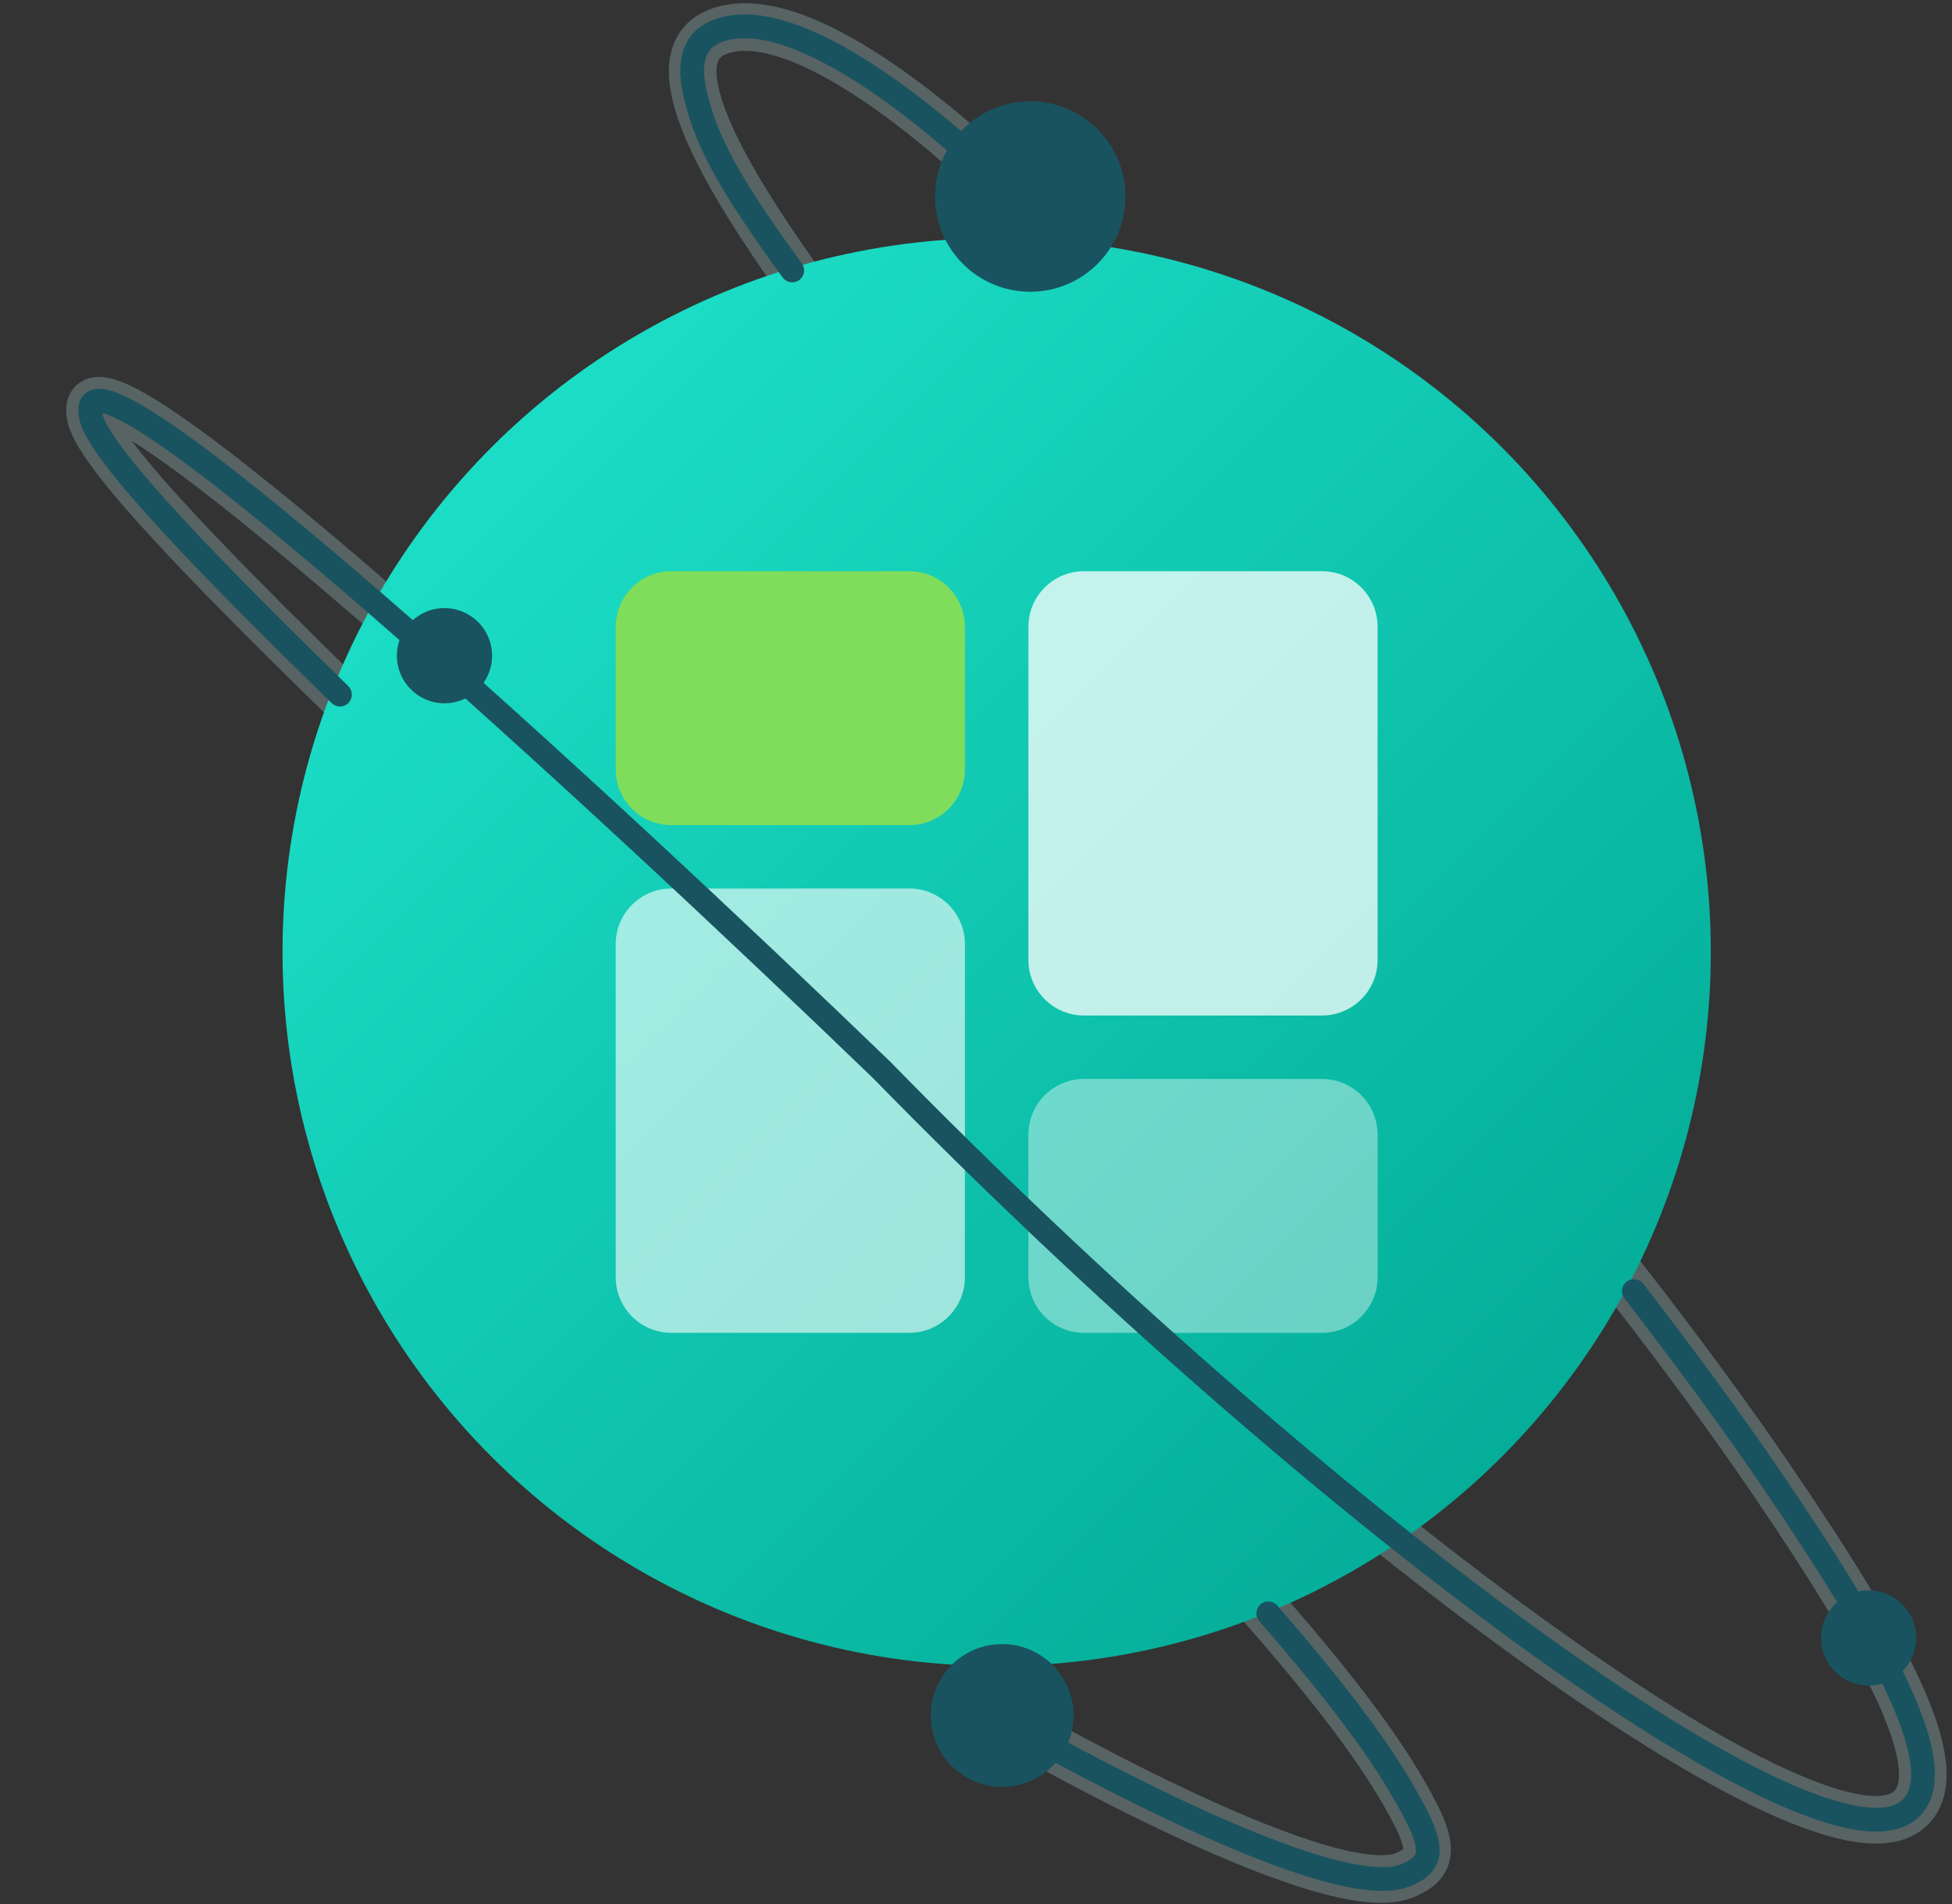 <?xml version="1.0" encoding="UTF-8"?>
<svg xmlns="http://www.w3.org/2000/svg" width="41" height="40" viewBox="0 0 41 40" fill="none">
  <rect x="0" y="0" width="41" height="40" fill="#333333" stroke="none"/>
  <path opacity=".25" d="M20.93 3.777S17.155.007 15.154.64c-.534.169-.697.608-.558 1.271.954 4.542 15.648 18.94 22.61 29.17 2.436 3.579 3.765 6.068 2.931 6.902-1.776 1.776-12.613-6.281-21.619-15.5C12.748 16.913 1.347 6.372 1.911 8.766c.098.416.79 1.28 1.898 2.465C9.462 17.28 25.932 31.686 29.375 37.476c.739 1.242.814 1.641.118 1.922-1.683.68-8.563-3.339-8.563-3.339" stroke="#C7FAF7"></path>
  <circle cx="20.934" cy="20" r="15" fill="url(#paint0_linear_1729_21294)"></circle>
  <g clip-path="url(#clip0_1729_21294)">
    <path d="M19.1 12h-5c-.643 0-1.167.523-1.167 1.167v3c0 .643.523 1.167 1.167 1.167h5c.643 0 1.167-.523 1.167-1.167v-3c0-.643-.523-1.167-1.167-1.167Z" fill="#80DD5B"></path>
    <path opacity=".6" d="M19.1 18.666h-5c-.643 0-1.167.523-1.167 1.167v7c0 .643.523 1.167 1.167 1.167h5c.643 0 1.167-.523 1.167-1.167v-7c0-.643-.523-1.167-1.167-1.167Z" fill="#fff"></path>
    <path opacity=".4" d="M27.768 22.667h-5c-.643 0-1.167.523-1.167 1.167v3c0 .643.523 1.167 1.167 1.167h5c.643 0 1.167-.523 1.167-1.167v-3c0-.643-.523-1.167-1.167-1.167Z" fill="#fff"></path>
    <path opacity=".75" d="M27.768 12h-5c-.643 0-1.167.523-1.167 1.167v7c0 .643.523 1.167 1.167 1.167h5c.643 0 1.167-.523 1.167-1.167v-7c0-.643-.523-1.167-1.167-1.167Z" fill="#fff"></path>
  </g>
  <circle cx="21.049" cy="36.039" r="1.5" transform="rotate(90 21.049 36.039)" fill="#19535F"></circle>
  <circle cx="39.248" cy="34.41" r="1" transform="rotate(90 39.248 34.41)" fill="#19535F"></circle>
  <circle cx="9.336" cy="13.775" r="1" transform="rotate(90 9.336 13.775)" fill="#19535F"></circle>
  <circle cx="21.639" cy="4.129" r="2" transform="rotate(90 21.639 4.129)" fill="#19535F"></circle>
  <path d="M20.931 3.776S17.144-.007 15.143.625c-.534.169-.697.608-.558 1.271.211 1.007.693 1.915 2.055 3.785m4.292 30.378s6.902 4.019 8.585 3.339c.696-.281.599-.68-.14-1.923-.58-.976-1.531-2.196-2.737-3.581m7.678-6.77c1.059 1.372 2.037 2.7 2.892 3.955 2.436 3.579 3.765 6.068 2.931 6.902-1.776 1.776-12.613-6.281-21.619-15.5C12.75 16.912 1.349 6.371 1.913 8.766c.098.416.79 1.28 1.898 2.465.878.94 2.018 2.081 3.329 3.361" stroke="#19535F" stroke-width=".5" stroke-linecap="round"></path>
  <defs>
    <linearGradient id="paint0_linear_1729_21294" x1="36.238" y1="35" x2="6.238" y2="5" gradientUnits="userSpaceOnUse">
      <stop stop-color="#00A38F"></stop>
      <stop offset="1" stop-color="#20E7CF"></stop>
    </linearGradient>
    <clipPath id="clip0_1729_21294">
      <path fill="#fff" d="M12.934 12h16v16h-16z"></path>
    </clipPath>
  </defs>
</svg>
